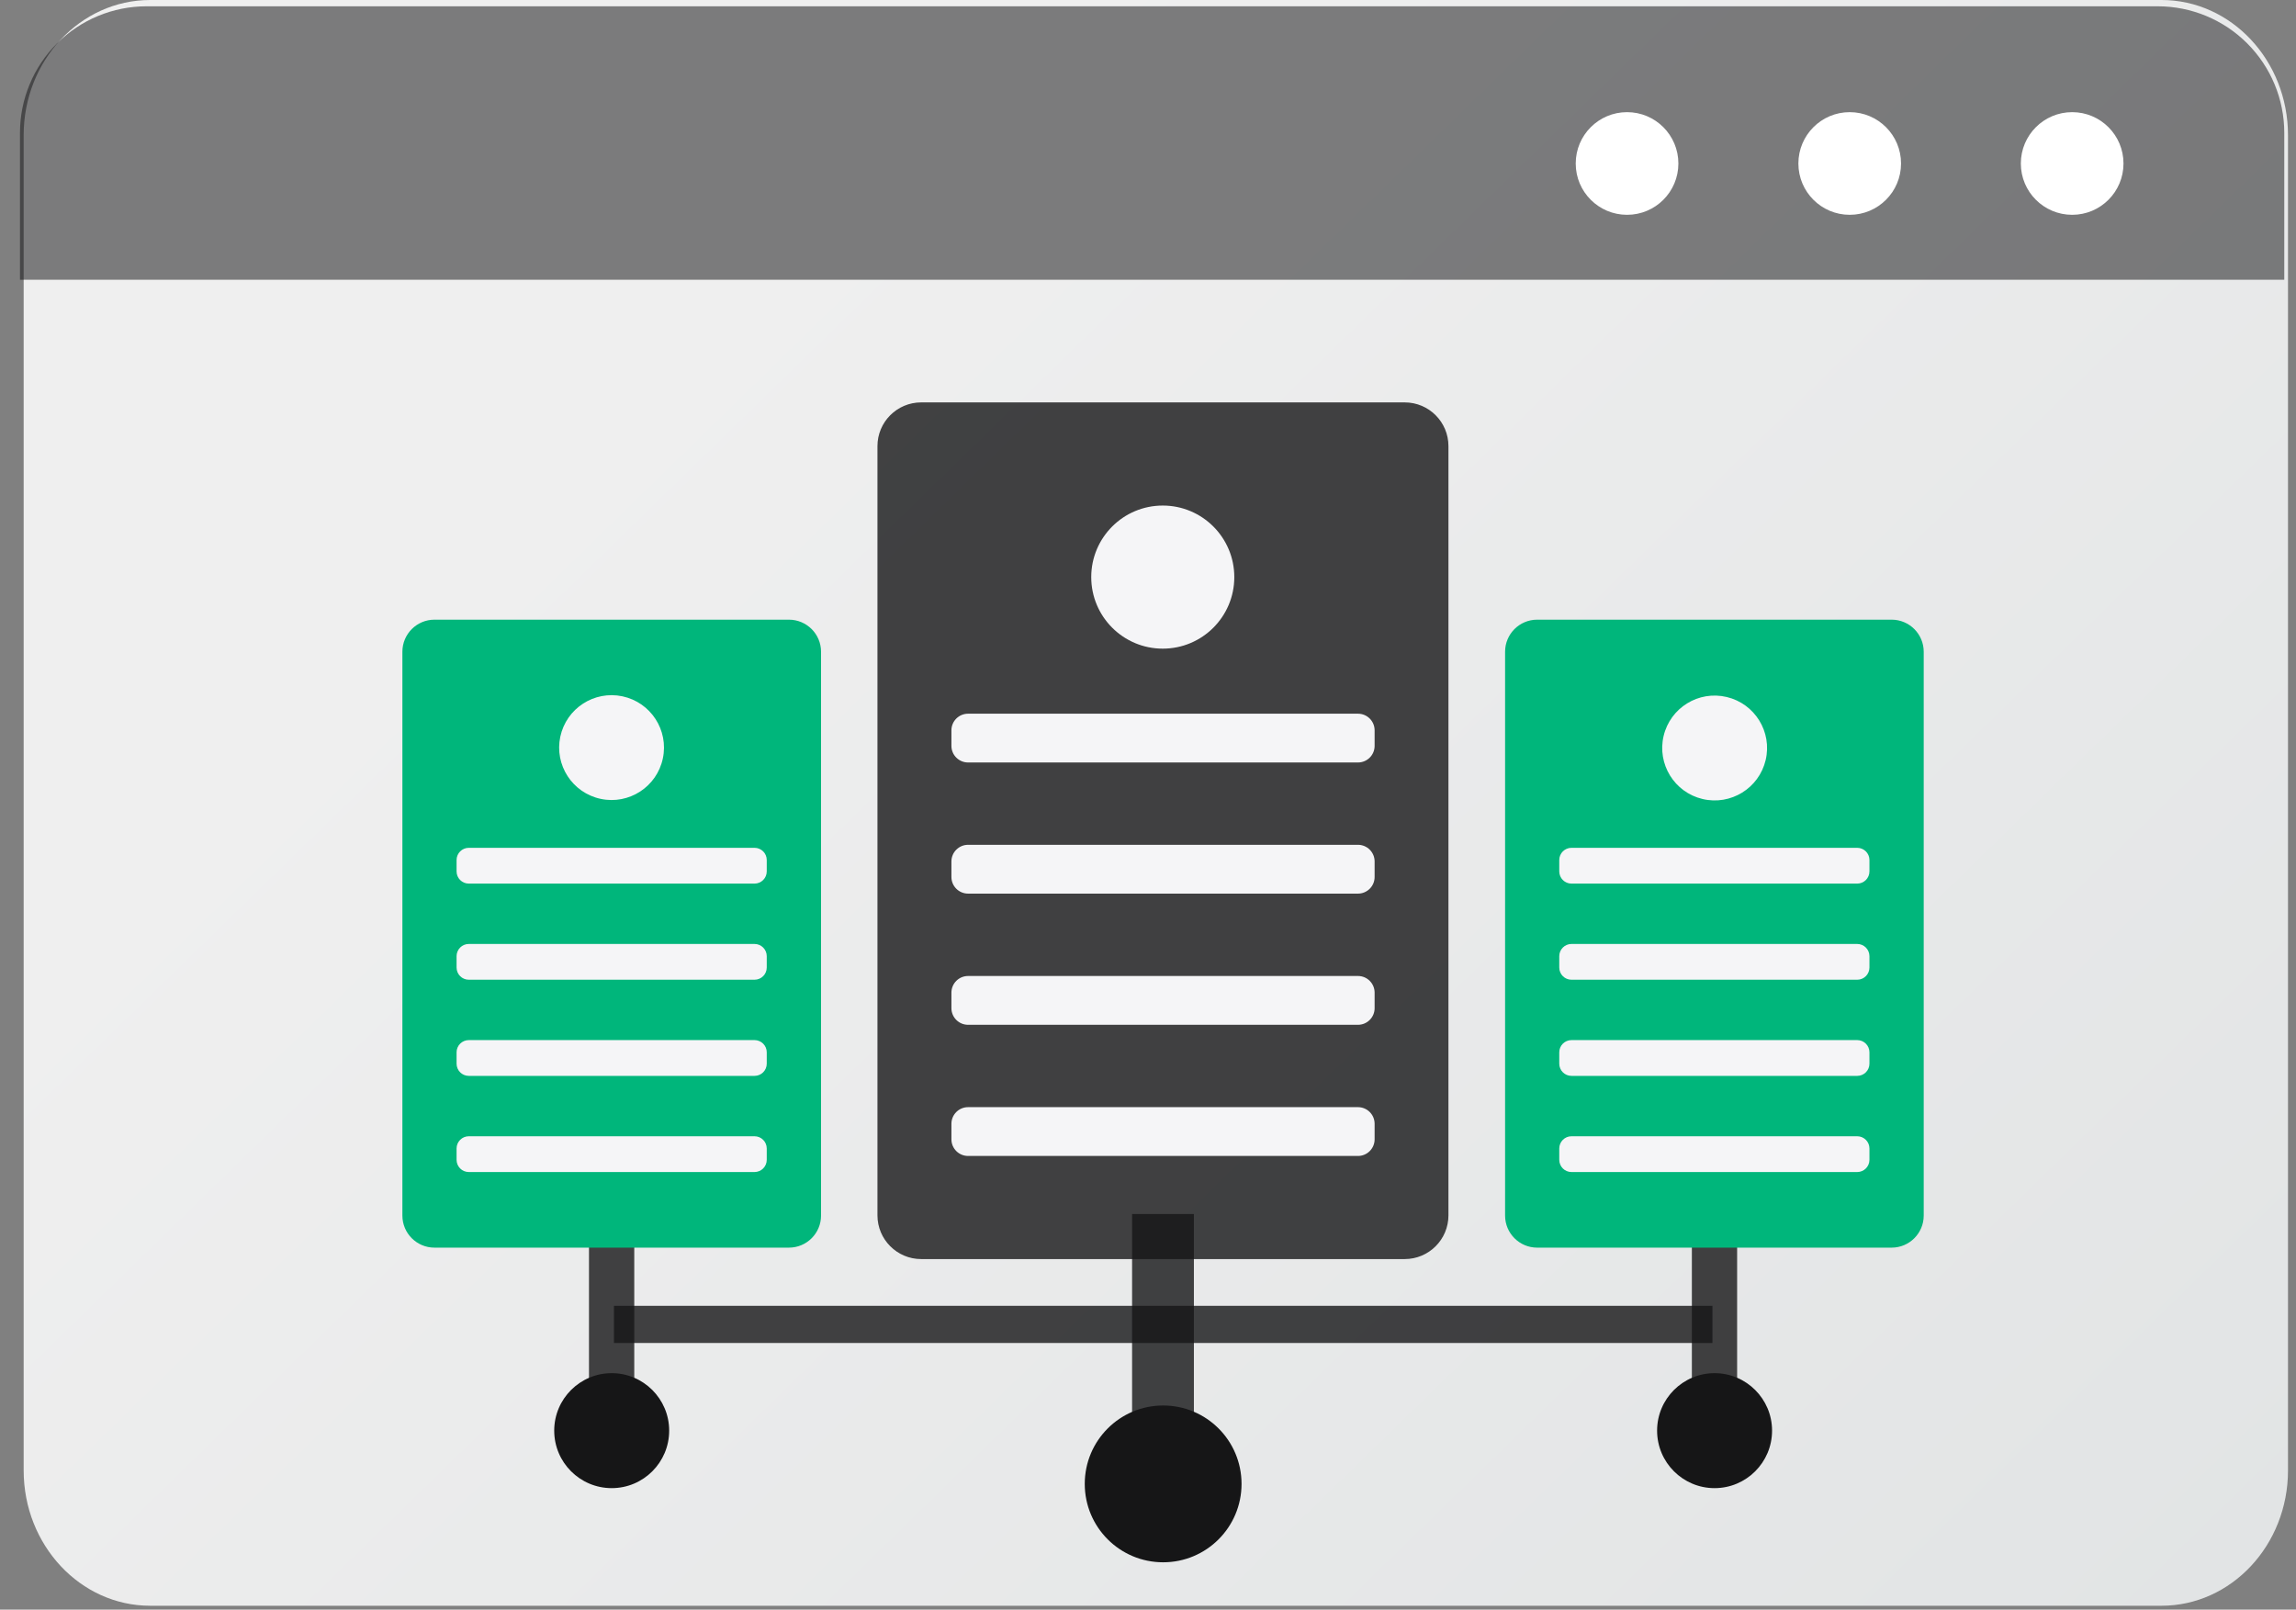 <svg xmlns="http://www.w3.org/2000/svg" width="97" height="68" viewBox="0 0 97 68" fill="none"><rect x="0" y="0" width="97" height="68" fill="#808080" stroke="none"/><g clip-path="url(#clip0_2070_5708)"><path d="M96.662 5.714V62.122C96.662 65.275 94.266 67.837 91.317 67.837H6.345C3.395 67.837 1 65.275 1 62.122V5.714C1 2.56 3.394 9.13815e-08 6.345 9.13815e-08H91.317C94.266 -0.001 96.662 2.56 96.662 5.714Z" fill="url(#paint0_linear_2070_5708)"></path><path opacity="0.66" d="M96.505 5.609V11.819H0.844V5.609C0.845 4.192 1.408 2.834 2.41 1.832C3.412 0.83 4.771 0.267 6.188 0.266H91.16C92.577 0.267 93.936 0.83 94.938 1.832C95.94 2.834 96.504 4.192 96.505 5.609Z" fill="#161617" fill-opacity="0.8"></path><path d="M68.739 9.075C69.937 9.075 70.907 8.105 70.907 6.907C70.907 5.709 69.937 4.738 68.739 4.738C67.541 4.738 66.57 5.709 66.57 6.907C66.57 8.105 67.541 9.075 68.739 9.075Z" fill="white"></path><path d="M78.145 9.075C79.343 9.075 80.314 8.105 80.314 6.907C80.314 5.709 79.343 4.738 78.145 4.738C76.948 4.738 75.977 5.709 75.977 6.907C75.977 8.105 76.948 9.075 78.145 9.075Z" fill="white"></path><path d="M87.544 9.075C88.741 9.075 89.712 8.105 89.712 6.907C89.712 5.709 88.741 4.738 87.544 4.738C86.346 4.738 85.375 5.709 85.375 6.907C85.375 8.105 86.346 9.075 87.544 9.075Z" fill="white"></path><path d="M72.346 55.166H25.938V56.736H72.346V55.166Z" fill="#161617" fill-opacity="0.8"></path><path d="M50.439 51.288H47.828V62.689H50.439V51.288Z" fill="#161617" fill-opacity="0.8"></path><path d="M38.917 17H59.346C60.366 17 61.193 17.827 61.193 18.847V51.344C61.193 52.363 60.366 53.191 59.346 53.191H38.917C37.898 53.191 37.07 52.363 37.07 51.344V18.847C37.07 17.827 37.898 17 38.917 17Z" fill="#161617" fill-opacity="0.8"></path><path d="M52.146 24.381C52.146 26.05 50.793 27.403 49.124 27.403C47.455 27.403 46.102 26.05 46.102 24.381C46.102 22.711 47.455 21.358 49.124 21.358C50.793 21.358 52.146 22.711 52.146 24.381Z" fill="#F5F5F7"></path><path d="M57.371 30.151H40.899C40.51 30.151 40.195 30.466 40.195 30.855V31.509C40.195 31.898 40.51 32.212 40.899 32.212H57.371C57.759 32.212 58.074 31.898 58.074 31.509V30.855C58.074 30.466 57.759 30.151 57.371 30.151Z" fill="#F5F5F7"></path><path d="M57.371 35.69H40.899C40.51 35.69 40.195 36.005 40.195 36.394V37.048C40.195 37.437 40.51 37.752 40.899 37.752H57.371C57.759 37.752 58.074 37.437 58.074 37.048V36.394C58.074 36.005 57.759 35.69 57.371 35.69Z" fill="#F5F5F7"></path><path d="M57.371 41.232H40.899C40.51 41.232 40.195 41.547 40.195 41.936V42.59C40.195 42.979 40.51 43.294 40.899 43.294H57.371C57.759 43.294 58.074 42.979 58.074 42.59V41.936C58.074 41.547 57.759 41.232 57.371 41.232Z" fill="#F5F5F7"></path><path d="M57.371 46.773H40.899C40.51 46.773 40.195 47.088 40.195 47.477V48.131C40.195 48.52 40.51 48.835 40.899 48.835H57.371C57.759 48.835 58.074 48.52 58.074 48.131V47.477C58.074 47.088 57.759 46.773 57.371 46.773Z" fill="#F5F5F7"></path><path d="M52.452 62.689C52.452 64.519 50.97 66.001 49.14 66.001C47.31 66.001 45.828 64.519 45.828 62.689C45.828 60.859 47.31 59.377 49.14 59.377C50.97 59.377 52.452 60.859 52.452 62.689Z" fill="#161617"></path><path d="M26.796 52.081H24.883V60.438H26.796V52.081Z" fill="#161617" fill-opacity="0.8"></path><path d="M28.271 60.439C28.271 61.78 27.183 62.868 25.843 62.868C24.502 62.868 23.414 61.78 23.414 60.439C23.414 59.099 24.502 58.011 25.843 58.011C27.183 58.011 28.271 59.099 28.271 60.439Z" fill="#161617"></path><path d="M18.355 26.179H33.331C34.078 26.179 34.687 26.785 34.687 27.534V51.353C34.687 52.1 34.081 52.708 33.331 52.708H18.355C17.608 52.708 17 52.102 17 51.353V27.534C17 26.787 17.606 26.179 18.355 26.179Z" fill="#00B67B"></path><path d="M28.003 32.044C28.258 30.848 27.494 29.672 26.298 29.417C25.102 29.163 23.926 29.927 23.671 31.123C23.417 32.319 24.181 33.495 25.377 33.749C26.573 34.004 27.749 33.24 28.003 32.044Z" fill="#F5F5F7"></path><path d="M31.877 35.817H19.805C19.52 35.817 19.289 36.048 19.289 36.333V36.813C19.289 37.098 19.52 37.329 19.805 37.329H31.877C32.162 37.329 32.393 37.098 32.393 36.813V36.333C32.393 36.048 32.162 35.817 31.877 35.817Z" fill="#F5F5F7"></path><path d="M31.877 39.879H19.805C19.52 39.879 19.289 40.11 19.289 40.395V40.874C19.289 41.159 19.52 41.39 19.805 41.39H31.877C32.162 41.39 32.393 41.159 32.393 40.874V40.395C32.393 40.11 32.162 39.879 31.877 39.879Z" fill="#F5F5F7"></path><path d="M31.877 43.94H19.805C19.52 43.94 19.289 44.171 19.289 44.456V44.936C19.289 45.221 19.52 45.452 19.805 45.452H31.877C32.162 45.452 32.393 45.221 32.393 44.936V44.456C32.393 44.171 32.162 43.94 31.877 43.94Z" fill="#F5F5F7"></path><path d="M19.805 48.003H31.877C32.162 48.003 32.393 48.234 32.393 48.519V48.998C32.393 49.283 32.162 49.514 31.877 49.514H19.805C19.52 49.514 19.289 49.283 19.289 48.998V48.519C19.289 48.234 19.52 48.003 19.805 48.003Z" fill="#F5F5F7"></path><path d="M73.389 52.081H71.477V60.438H73.389V52.081Z" fill="#161617" fill-opacity="0.8"></path><path d="M74.865 60.439C74.865 61.78 73.777 62.868 72.436 62.868C71.096 62.868 70.008 61.78 70.008 60.439C70.008 59.099 71.096 58.011 72.436 58.011C73.777 58.011 74.865 59.099 74.865 60.439Z" fill="#161617"></path><path d="M64.941 26.179H79.917C80.664 26.179 81.272 26.785 81.272 27.534V51.353C81.272 52.1 80.666 52.708 79.917 52.708H64.941C64.194 52.708 63.586 52.102 63.586 51.353V27.534C63.586 26.787 64.192 26.179 64.941 26.179Z" fill="#00B67B"></path><path d="M74.594 32.111C74.876 30.921 74.14 29.728 72.95 29.446C71.76 29.163 70.567 29.899 70.284 31.089C70.002 32.279 70.738 33.473 71.928 33.755C73.118 34.037 74.312 33.301 74.594 32.111Z" fill="#F5F5F7"></path><path d="M78.463 35.817H66.391C66.106 35.817 65.875 36.048 65.875 36.333V36.813C65.875 37.098 66.106 37.329 66.391 37.329H78.463C78.748 37.329 78.979 37.098 78.979 36.813V36.333C78.979 36.048 78.748 35.817 78.463 35.817Z" fill="#F5F5F7"></path><path d="M78.463 39.879H66.391C66.106 39.879 65.875 40.11 65.875 40.395V40.874C65.875 41.159 66.106 41.39 66.391 41.39H78.463C78.748 41.39 78.979 41.159 78.979 40.874V40.395C78.979 40.11 78.748 39.879 78.463 39.879Z" fill="#F5F5F7"></path><path d="M78.463 43.94H66.391C66.106 43.94 65.875 44.171 65.875 44.456V44.936C65.875 45.221 66.106 45.452 66.391 45.452H78.463C78.748 45.452 78.979 45.221 78.979 44.936V44.456C78.979 44.171 78.748 43.94 78.463 43.94Z" fill="#F5F5F7"></path><path d="M66.391 48.003H78.463C78.748 48.003 78.979 48.234 78.979 48.519V48.998C78.979 49.283 78.748 49.514 78.463 49.514H66.391C66.106 49.514 65.875 49.283 65.875 48.998V48.519C65.875 48.234 66.106 48.003 66.391 48.003Z" fill="#F5F5F7"></path></g><defs><linearGradient id="paint0_linear_2070_5708" x1="104.364" y1="90.903" x2="29.532" y2="14.115" gradientUnits="userSpaceOnUse"><stop stop-color="#DEE1E2"></stop><stop offset="1" stop-color="#EFEFEF"></stop></linearGradient><clipPath id="clip0_2070_5708"><rect width="97" height="68" fill="white"></rect></clipPath></defs></svg>